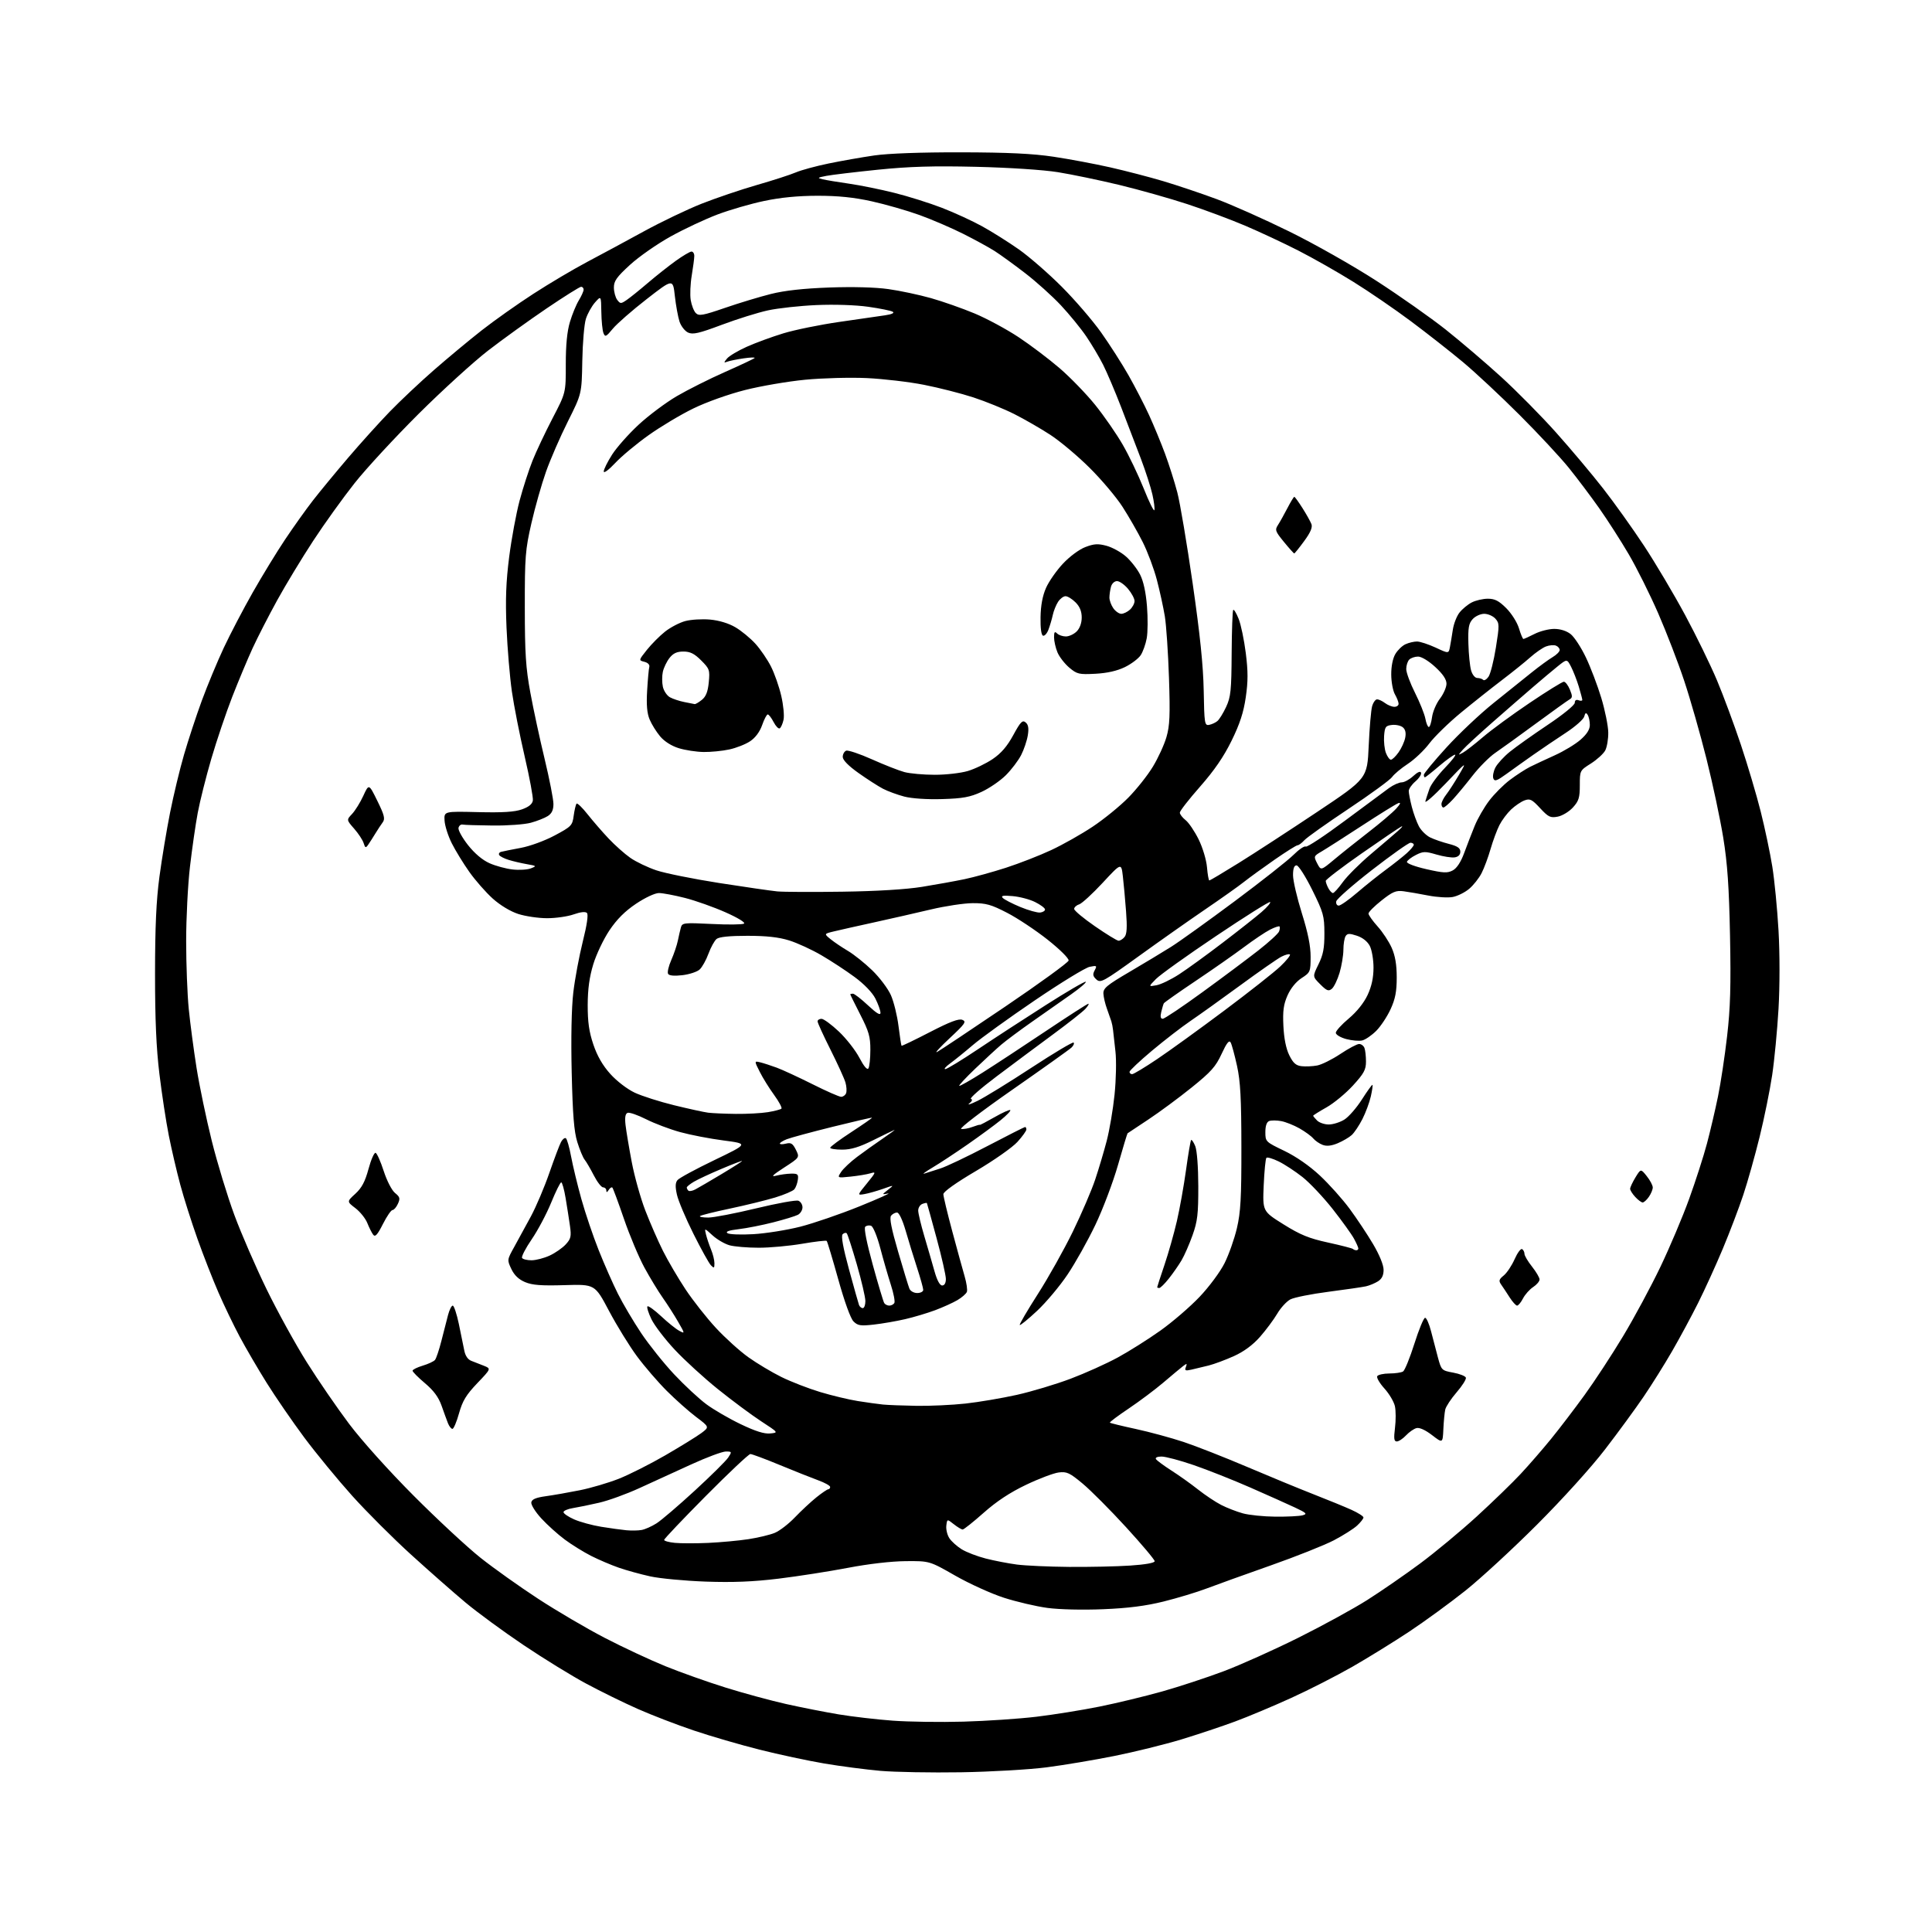 <?xml version="1.0" encoding="UTF-8" standalone="no"?>
<svg 
  version="1.1" 
  xmlns="http://www.w3.org/2000/svg" 
  xmlns:xlink="http://www.w3.org/1999/xlink" 
  xmlns:svg="http://www.w3.org/2000/svg"
  xmlns:rdf="http://www.w3.org/1999/02/22-rdf-syntax-ns#"
  xmlns:cc="http://creativecommons.org/ns#"
  xmlns:dc="http://purl.org/dc/elements/1.1/"
  viewBox="0 0 768 768"
  width="768"
  height="768"
>
<style>svg {background-color: white; }</style>"
<path stroke="none" fill="black" fill-rule="evenodd" d="M382.00,704.51C370.18,704.70 355.77,704.44 350.00,703.94C344.23,703.43 334.17,702.12 327.66,701.02C321.15,699.91 309.56,697.44 301.91,695.51C294.25,693.58 282.47,690.15 275.74,687.88C269.01,685.61 259.01,681.76 253.53,679.33C248.05,676.91 238.82,672.38 233.04,669.28C227.25,666.17 215.99,659.24 208.01,653.87C200.03,648.50 189.68,640.91 185.00,636.99C180.32,633.08 170.63,624.55 163.46,618.04C156.29,611.53 145.71,600.96 139.96,594.56C134.21,588.15 125.66,577.75 120.96,571.45C116.27,565.14 109.55,555.37 106.03,549.74C102.51,544.11 97.67,535.82 95.27,531.32C92.87,526.82 89.08,518.95 86.85,513.82C84.61,508.69 80.86,499.10 78.51,492.50C76.16,485.90 73.08,476.23 71.68,471.00C70.27,465.77 68.21,456.97 67.11,451.42C66.01,445.88 64.33,434.86 63.37,426.92C62.12,416.65 61.62,405.17 61.63,387.00C61.64,368.45 62.11,357.96 63.38,348.50C64.34,341.35 66.24,329.88 67.61,323.00C68.98,316.12 71.47,305.77 73.15,300.00C74.82,294.23 78.01,284.55 80.23,278.50C82.46,272.45 86.38,263.00 88.96,257.50C91.54,252.00 96.72,242.10 100.47,235.50C104.22,228.90 109.99,219.45 113.30,214.50C116.61,209.55 121.58,202.57 124.35,199.00C127.12,195.43 133.43,187.78 138.36,182.00C143.29,176.22 150.74,167.97 154.91,163.66C159.09,159.35 167.00,151.89 172.50,147.10C178.00,142.30 186.55,135.19 191.50,131.31C196.45,127.43 205.68,120.90 212.00,116.81C218.32,112.71 228.00,106.98 233.50,104.07C239.00,101.17 249.12,95.71 256.00,91.94C262.88,88.18 273.17,83.25 278.87,80.99C284.57,78.74 294.47,75.38 300.87,73.54C307.27,71.70 314.23,69.45 316.34,68.54C318.46,67.63 324.31,66.04 329.34,65.00C334.38,63.96 342.55,62.52 347.50,61.80C353.14,60.99 366.03,60.52 382.00,60.55C400.70,60.59 410.53,61.06 418.85,62.31C425.09,63.25 435.19,65.14 441.29,66.52C447.38,67.90 456.90,70.37 462.44,72.02C467.97,73.67 477.45,76.86 483.50,79.10C489.55,81.33 502.60,87.15 512.50,92.02C522.52,96.94 537.91,105.66 547.22,111.68C556.42,117.63 568.77,126.33 574.67,131.00C580.56,135.68 590.49,144.15 596.72,149.82C602.95,155.50 612.80,165.47 618.60,171.98C624.41,178.48 632.80,188.46 637.24,194.15C641.69,199.84 649.03,210.12 653.56,217.00C658.09,223.88 665.43,236.25 669.87,244.50C674.31,252.75 680.01,264.45 682.55,270.50C685.09,276.55 689.34,288.02 692.01,296.00C694.68,303.98 698.23,315.93 699.90,322.57C701.57,329.21 703.65,339.07 704.52,344.48C705.39,349.89 706.50,361.33 706.99,369.91C707.51,379.02 707.51,391.94 706.99,401.00C706.49,409.52 705.36,421.41 704.46,427.41C703.56,433.42 701.32,444.44 699.48,451.91C697.64,459.39 694.72,469.77 692.98,475.00C691.24,480.23 687.58,489.86 684.84,496.40C682.10,502.95 677.67,512.67 675.00,518.00C672.32,523.34 667.69,531.93 664.70,537.10C661.72,542.27 656.63,550.40 653.39,555.17C650.15,559.94 643.24,569.39 638.02,576.17C632.57,583.27 621.11,595.94 611.02,606.03C601.39,615.67 588.55,627.50 582.50,632.32C576.45,637.14 566.43,644.45 560.23,648.57C554.03,652.68 543.83,658.98 537.57,662.57C531.30,666.15 520.40,671.72 513.34,674.93C506.28,678.15 496.23,682.37 491.00,684.31C485.77,686.25 476.12,689.47 469.55,691.47C462.97,693.46 451.05,696.40 443.05,698.01C435.05,699.62 422.88,701.66 416.00,702.55C409.12,703.43 393.82,704.32 382.00,704.51zM383.00,684.38C392.07,684.13 405.12,683.25 412.00,682.43C418.88,681.60 430.12,679.80 437.00,678.41C443.88,677.03 455.08,674.32 461.89,672.41C468.71,670.49 479.73,666.86 486.39,664.36C493.05,661.85 506.38,655.87 516.00,651.08C525.62,646.29 538.00,639.52 543.50,636.03C549.00,632.54 558.45,626.02 564.50,621.53C570.55,617.04 580.67,608.63 587.00,602.85C593.33,597.06 601.20,589.43 604.50,585.89C607.80,582.35 613.24,576.09 616.58,571.98C619.93,567.87 625.93,560.00 629.92,554.50C633.91,549.00 640.79,538.50 645.20,531.16C649.62,523.83 656.28,511.45 660.01,503.66C663.74,495.87 668.90,483.68 671.47,476.56C674.04,469.45 677.23,459.55 678.55,454.56C679.87,449.58 681.84,441.18 682.92,435.90C684.01,430.63 685.64,419.83 686.55,411.90C687.85,400.64 688.10,391.95 687.71,372.00C687.32,352.50 686.69,343.32 685.02,333.00C683.81,325.57 680.82,311.46 678.35,301.64C675.89,291.82 671.91,277.87 669.50,270.64C667.10,263.41 662.45,251.36 659.18,243.85C655.91,236.34 650.64,225.77 647.46,220.35C644.29,214.93 638.99,206.68 635.69,202.00C632.39,197.32 626.97,190.12 623.65,186.00C620.33,181.88 611.51,172.40 604.05,164.95C596.60,157.50 586.45,148.03 581.50,143.90C576.55,139.77 567.27,132.49 560.87,127.71C554.48,122.93 544.15,115.86 537.92,112.00C531.70,108.13 521.85,102.54 516.05,99.58C510.25,96.62 500.77,92.19 495.00,89.73C489.23,87.27 478.88,83.41 472.00,81.15C465.12,78.89 452.98,75.46 445.00,73.53C437.02,71.61 426.00,69.32 420.50,68.44C414.69,67.51 401.07,66.62 388.00,66.31C370.94,65.91 361.51,66.19 349.00,67.46C339.93,68.39 330.70,69.49 328.50,69.91C324.95,70.60 324.78,70.75 327.00,71.27C328.38,71.60 333.10,72.38 337.50,73.01C341.90,73.64 350.00,75.28 355.49,76.66C360.99,78.03 369.51,80.71 374.43,82.61C379.35,84.51 386.55,87.82 390.44,89.97C394.32,92.11 400.88,96.24 405.00,99.13C409.12,102.03 416.79,108.70 422.03,113.95C427.28,119.20 434.34,127.40 437.72,132.17C441.10,136.94 446.00,144.59 448.60,149.17C451.20,153.75 454.88,160.88 456.77,165.00C458.66,169.12 461.52,176.04 463.12,180.36C464.72,184.68 466.92,191.60 468.00,195.75C469.09,199.89 471.83,216.16 474.10,231.89C477.04,252.28 478.30,264.52 478.49,274.50C478.72,287.59 478.86,288.48 480.62,288.15C481.65,287.97 483.14,287.29 483.91,286.65C484.69,286.02 486.26,283.48 487.41,281.00C489.25,277.04 489.51,274.50 489.60,259.73C489.66,250.51 489.94,242.73 490.23,242.44C490.51,242.15 491.48,243.75 492.38,246.00C493.28,248.24 494.55,254.34 495.21,259.54C496.14,266.88 496.14,270.85 495.21,277.19C494.34,283.20 492.85,287.76 489.58,294.43C486.46,300.79 482.72,306.24 477.07,312.67C472.63,317.71 469.00,322.37 469.00,323.03C469.00,323.68 470.03,325.02 471.29,326.02C472.56,327.01 474.88,330.45 476.47,333.66C478.09,336.95 479.54,341.79 479.80,344.75C480.04,347.64 480.47,350.00 480.73,350.00C481.00,350.00 486.23,346.89 492.36,343.08C498.49,339.28 512.50,330.16 523.50,322.82C543.50,309.48 543.50,309.48 544.08,296.49C544.40,289.35 545.01,282.26 545.44,280.75C545.87,279.24 546.76,278.00 547.42,278.00C548.08,278.00 549.49,278.66 550.56,279.47C551.63,280.28 553.29,280.95 554.25,280.97C555.21,280.99 555.98,280.44 555.96,279.75C555.95,279.06 555.29,277.38 554.50,276.00C553.71,274.62 553.05,271.09 553.04,268.15C553.01,264.90 553.65,261.70 554.67,259.99C555.58,258.44 557.40,256.68 558.71,256.09C560.02,255.49 562.09,255.00 563.30,255.01C564.51,255.02 567.83,256.11 570.69,257.43C575.87,259.85 575.87,259.85 576.38,257.17C576.66,255.70 577.18,252.60 577.53,250.28C577.88,247.96 579.07,244.91 580.17,243.51C581.27,242.11 583.46,240.29 585.04,239.48C586.61,238.67 589.50,238.00 591.45,238.00C594.22,238.00 595.83,238.83 598.77,241.77C600.87,243.87 603.11,247.43 603.81,249.77C604.51,252.10 605.31,254.00 605.58,254.00C605.85,254.00 607.84,253.10 610.00,252.00C612.16,250.90 615.68,250.00 617.83,250.00C620.26,250.00 622.72,250.78 624.36,252.07C625.81,253.21 628.53,257.37 630.41,261.32C632.30,265.27 635.05,272.52 636.54,277.44C638.02,282.36 639.27,288.53 639.31,291.15C639.35,293.77 638.80,297.00 638.10,298.32C637.39,299.64 634.83,301.97 632.41,303.51C628.02,306.28 628.00,306.32 628.00,312.13C628.00,317.10 627.59,318.42 625.25,320.99C623.74,322.65 621.02,324.29 619.22,324.63C616.31,325.19 615.51,324.81 612.22,321.26C608.97,317.75 608.18,317.37 606.00,318.18C604.62,318.70 602.22,320.33 600.66,321.81C599.10,323.29 597.02,326.07 596.04,328.00C595.06,329.93 593.48,334.19 592.53,337.47C591.59,340.75 589.98,345.08 588.95,347.09C587.93,349.10 585.70,351.91 584.01,353.33C582.32,354.76 579.38,356.21 577.48,356.57C575.58,356.93 571.21,356.66 567.76,355.99C564.32,355.31 559.90,354.55 557.95,354.29C554.94,353.90 553.60,354.45 549.20,357.94C546.34,360.20 544.00,362.54 544.00,363.15C544.00,363.76 545.63,366.06 547.61,368.26C549.60,370.46 552.12,374.29 553.22,376.77C554.62,379.94 555.22,383.47 555.22,388.56C555.22,394.15 554.66,397.07 552.78,401.17C551.43,404.11 548.87,407.97 547.09,409.76C545.31,411.54 542.82,413.26 541.56,413.58C540.30,413.89 537.41,413.65 535.13,413.04C532.85,412.42 531.00,411.31 531.00,410.55C531.00,409.80 533.32,407.25 536.15,404.88C539.35,402.19 542.17,398.67 543.64,395.53C545.24,392.09 545.98,388.67 545.99,384.70C546.00,381.51 545.33,377.61 544.52,376.03C543.59,374.24 541.67,372.72 539.40,371.97C536.43,370.99 535.60,371.02 534.90,372.13C534.42,372.88 534.02,375.33 534.02,377.57C534.01,379.81 533.32,383.91 532.50,386.70C531.67,389.48 530.29,392.34 529.44,393.05C528.12,394.14 527.40,393.87 524.81,391.27C521.73,388.19 521.73,388.19 524.11,383.35C526.00,379.52 526.49,376.92 526.47,371.00C526.45,364.08 526.08,362.75 521.63,353.75C518.95,348.35 516.18,344.00 515.40,344.00C514.44,344.00 514.00,345.23 514.00,347.92C514.00,350.07 515.58,356.86 517.50,363.00C519.93,370.75 521.00,376.05 520.99,380.33C520.98,386.30 520.86,386.57 517.40,388.81C515.19,390.25 513.06,392.87 511.81,395.69C510.22,399.30 509.88,401.82 510.17,407.87C510.41,412.83 511.23,416.90 512.52,419.50C514.05,422.59 515.16,423.58 517.41,423.83C519.01,424.01 521.79,423.89 523.59,423.55C525.40,423.21 529.54,421.15 532.81,418.97C536.08,416.79 539.43,415.00 540.27,415.00C541.10,415.00 542.06,415.71 542.39,416.58C542.73,417.45 543.00,419.89 543.00,422.00C543.00,425.23 542.18,426.74 537.81,431.52C534.95,434.64 530.23,438.55 527.31,440.19C524.39,441.84 522.00,443.34 522.00,443.52C522.00,443.71 522.71,444.56 523.57,445.43C524.44,446.29 526.52,447.00 528.20,447.00C529.89,447.00 532.67,446.13 534.38,445.07C536.10,444.01 539.25,440.40 541.39,437.04C543.53,433.69 545.41,431.08 545.58,431.25C545.75,431.42 545.45,433.49 544.92,435.85C544.39,438.22 542.89,442.26 541.59,444.83C540.28,447.40 538.36,450.27 537.32,451.21C536.28,452.15 533.78,453.61 531.76,454.46C529.25,455.51 527.36,455.71 525.76,455.10C524.47,454.61 522.80,453.46 522.04,452.55C521.28,451.63 518.82,449.84 516.58,448.56C514.34,447.29 511.04,445.97 509.26,445.65C507.48,445.32 505.34,445.32 504.51,445.63C503.53,446.01 503.00,447.55 503.00,450.04C503.00,453.81 503.10,453.91 510.51,457.47C515.20,459.73 520.51,463.41 524.67,467.29C528.33,470.71 533.65,476.65 536.49,480.50C539.33,484.35 543.54,490.68 545.83,494.56C548.36,498.84 550.00,502.86 550.00,504.79C550.00,506.99 549.31,508.38 547.75,509.36C546.51,510.13 544.38,511.02 543.00,511.33C541.62,511.64 534.92,512.61 528.10,513.50C521.28,514.38 514.47,515.74 512.96,516.52C511.46,517.30 509.10,519.86 507.72,522.22C506.33,524.57 503.25,528.71 500.87,531.42C498.01,534.66 494.48,537.27 490.52,539.06C487.21,540.56 482.70,542.24 480.50,542.80C478.30,543.35 475.21,544.09 473.62,544.45C471.20,545.00 470.85,544.84 471.40,543.41C471.96,541.93 471.82,541.89 470.27,543.07C469.30,543.82 465.80,546.73 462.50,549.55C459.20,552.36 452.98,557.02 448.67,559.92C444.36,562.81 441.00,565.33 441.20,565.53C441.40,565.73 446.05,566.87 451.53,568.05C457.01,569.24 465.55,571.56 470.50,573.20C475.45,574.85 486.70,579.27 495.50,583.01C504.30,586.76 516.23,591.68 522.00,593.94C527.77,596.19 534.64,599.01 537.25,600.19C539.86,601.37 542.00,602.74 542.00,603.22C542.00,603.70 540.86,605.15 539.47,606.44C538.08,607.73 533.92,610.36 530.22,612.30C526.52,614.23 515.17,618.75 505.00,622.33C494.82,625.91 483.38,630.03 479.57,631.48C475.76,632.93 468.11,635.24 462.57,636.62C455.39,638.40 448.48,639.28 438.50,639.69C430.37,640.03 421.09,639.81 416.36,639.17C411.89,638.57 404.13,636.75 399.11,635.14C394.10,633.53 385.39,629.58 379.75,626.36C369.50,620.50 369.50,620.50 360.00,620.58C354.24,620.63 345.18,621.68 337.00,623.25C329.57,624.67 317.20,626.60 309.50,627.54C299.36,628.77 291.37,629.09 280.50,628.71C272.25,628.41 262.35,627.48 258.50,626.64C254.65,625.79 249.01,624.24 245.98,623.18C242.94,622.13 238.01,620.02 235.02,618.51C232.03,616.99 227.31,614.08 224.54,612.02C221.77,609.97 217.56,606.18 215.19,603.60C212.81,601.01 211.02,598.14 211.20,597.21C211.43,595.98 213.04,595.31 217.01,594.76C220.03,594.34 226.08,593.28 230.46,592.40C234.84,591.53 241.81,589.47 245.96,587.84C250.11,586.20 258.45,581.99 264.50,578.49C270.55,574.98 276.97,571.02 278.77,569.69C282.03,567.26 282.03,567.26 276.71,563.25C273.78,561.04 268.52,556.36 265.02,552.86C261.52,549.36 256.19,543.18 253.19,539.12C250.19,535.06 245.20,526.96 242.10,521.12C236.48,510.50 236.48,510.50 224.48,510.86C215.23,511.14 211.62,510.87 208.75,509.67C206.21,508.61 204.46,506.94 203.28,504.47C201.56,500.85 201.57,500.78 204.42,495.66C205.99,492.82 208.98,487.35 211.06,483.50C213.13,479.65 216.43,471.88 218.38,466.24C220.34,460.60 222.42,455.07 223.02,453.96C223.61,452.85 224.48,452.18 224.93,452.46C225.39,452.74 226.33,456.02 227.02,459.74C227.72,463.46 229.55,471.07 231.11,476.66C232.67,482.24 235.76,491.38 237.98,496.95C240.20,502.53 243.64,510.33 245.63,514.29C247.62,518.26 251.78,525.29 254.87,529.92C257.97,534.55 263.87,541.93 267.99,546.32C272.11,550.71 277.88,556.06 280.80,558.22C283.72,560.38 289.86,563.95 294.45,566.14C300.26,568.93 303.80,570.05 306.14,569.82C309.50,569.50 309.50,569.50 302.50,564.93C298.65,562.41 290.95,556.69 285.38,552.21C279.82,547.74 272.09,540.67 268.22,536.52C264.34,532.37 260.18,526.93 258.97,524.44C257.76,521.94 257.04,519.63 257.37,519.30C257.70,518.97 260.14,520.73 262.80,523.21C265.45,525.70 268.68,528.30 269.98,528.99C272.32,530.24 272.32,530.21 269.53,525.38C267.98,522.69 265.25,518.43 263.46,515.89C261.67,513.36 258.39,507.96 256.17,503.89C253.96,499.83 250.30,491.12 248.04,484.55C245.79,477.98 243.71,472.37 243.42,472.08C243.13,471.79 242.47,472.22 241.96,473.03C241.33,474.03 241.03,474.10 241.02,473.25C241.01,472.56 240.44,472.00 239.75,472.00C239.06,472.00 237.40,469.86 236.06,467.25C234.72,464.64 233.08,461.82 232.41,461.00C231.74,460.18 230.43,457.02 229.49,454.00C228.19,449.80 227.66,443.26 227.26,426.38C226.94,412.60 227.18,400.58 227.90,394.50C228.53,389.13 230.23,380.05 231.66,374.31C233.33,367.66 233.93,363.53 233.32,362.92C232.71,362.31 230.80,362.51 228.05,363.48C225.69,364.32 220.93,365.00 217.49,365.00C214.05,365.00 208.89,364.24 206.02,363.32C202.88,362.30 198.84,359.86 195.86,357.19C193.14,354.74 188.96,349.98 186.58,346.62C184.19,343.25 181.05,338.12 179.59,335.22C178.13,332.31 176.84,328.26 176.72,326.22C176.50,322.50 176.50,322.50 190.00,322.83C199.84,323.07 204.58,322.77 207.50,321.73C210.23,320.76 211.60,319.63 211.82,318.19C211.99,317.02 210.53,309.16 208.57,300.72C206.61,292.29 204.32,280.69 203.49,274.94C202.66,269.20 201.70,257.75 201.35,249.50C200.88,238.23 201.15,231.23 202.41,221.35C203.34,214.11 205.20,204.06 206.55,199.00C207.90,193.95 210.21,186.82 211.67,183.16C213.13,179.50 216.71,171.92 219.62,166.32C224.93,156.15 224.93,156.15 224.91,144.82C224.90,137.17 225.43,131.72 226.55,128.00C227.45,124.97 229.05,121.10 230.10,119.38C231.14,117.67 232.00,115.75 232.00,115.13C232.00,114.51 231.55,114.00 231.00,114.00C230.45,114.00 224.26,117.88 217.25,122.63C210.24,127.38 199.78,134.91 194.00,139.38C188.23,143.85 175.82,155.15 166.42,164.50C157.03,173.85 145.59,186.22 141.01,192.00C136.43,197.78 128.99,208.12 124.49,215.00C119.99,221.88 113.55,232.50 110.19,238.61C106.83,244.72 102.44,253.27 100.44,257.61C98.44,261.95 94.79,270.68 92.32,277.00C89.86,283.32 86.12,294.39 84.01,301.59C81.90,308.80 79.47,318.47 78.61,323.09C77.74,327.72 76.35,337.35 75.52,344.49C74.68,351.64 74.00,364.98 74.00,374.14C74.00,383.30 74.47,395.45 75.04,401.14C75.61,406.84 77.00,417.35 78.13,424.50C79.27,431.65 81.99,444.70 84.18,453.50C86.37,462.30 90.42,475.57 93.17,483.00C95.92,490.43 101.69,503.70 105.98,512.50C110.27,521.30 117.46,534.35 121.95,541.50C126.44,548.65 134.01,559.67 138.77,566.00C143.80,572.68 154.56,584.66 164.46,594.59C173.83,603.99 185.78,615.08 191.00,619.23C196.22,623.38 206.55,630.73 213.94,635.55C221.33,640.38 233.26,647.38 240.44,651.10C247.62,654.82 258.45,659.88 264.50,662.34C270.55,664.80 281.35,668.63 288.50,670.86C295.65,673.09 306.45,676.02 312.50,677.38C318.55,678.73 327.94,680.58 333.37,681.49C338.80,682.39 348.47,683.52 354.87,683.99C361.27,684.46 373.93,684.64 383.00,684.38zM425.00,622.87C432.98,622.93 443.89,622.70 449.25,622.34C455.28,621.94 459.00,621.28 459.00,620.60C458.99,619.99 453.87,613.91 447.61,607.07C441.35,600.23 433.59,592.44 430.36,589.75C425.20,585.45 424.07,584.92 420.84,585.33C418.83,585.58 412.98,587.79 407.84,590.25C401.46,593.30 396.13,596.82 391.02,601.36C386.90,605.01 383.15,608.00 382.68,608.00C382.20,608.00 380.62,607.05 379.16,605.90C376.50,603.80 376.50,603.80 376.18,606.46C376.00,607.93 376.54,610.17 377.38,611.45C378.21,612.73 380.42,614.71 382.28,615.86C384.14,617.01 388.45,618.67 391.85,619.54C395.25,620.41 400.84,621.49 404.27,621.94C407.70,622.38 417.02,622.80 425.00,622.87zM281.50,613.33C286.45,613.10 293.65,612.44 297.50,611.85C301.35,611.26 306.07,610.13 307.98,609.34C309.90,608.55 313.50,605.78 315.98,603.18C318.47,600.59 322.30,597.01 324.50,595.24C326.70,593.47 328.84,592.02 329.25,592.01C329.66,592.01 330.00,591.59 330.00,591.08C330.00,590.58 327.86,589.39 325.25,588.44C322.64,587.49 315.76,584.75 309.97,582.36C304.18,579.96 298.92,578.00 298.28,578.00C297.64,578.00 289.67,585.51 280.56,594.69C271.45,603.88 264.00,611.72 264.00,612.14C264.00,612.55 265.91,613.08 268.25,613.31C270.59,613.54 276.55,613.55 281.50,613.33zM255.00,608.20C256.38,607.97 259.07,606.77 261.00,605.54C262.93,604.31 269.77,598.45 276.21,592.53C282.65,586.61 288.62,580.70 289.48,579.39C290.99,577.09 290.95,577.00 288.52,577.00C287.12,577.00 280.93,579.31 274.74,582.14C268.56,584.97 259.30,589.20 254.17,591.55C249.05,593.90 241.85,596.51 238.17,597.35C234.50,598.20 229.81,599.16 227.75,599.49C225.69,599.82 224.00,600.55 224.00,601.10C224.00,601.66 225.91,602.96 228.25,603.99C230.59,605.02 235.43,606.34 239.00,606.92C242.57,607.50 247.07,608.12 249.00,608.30C250.93,608.48 253.62,608.44 255.00,608.20zM507.00,602.90C511.68,602.94 516.53,602.70 517.78,602.36C519.77,601.83 519.40,601.44 514.78,599.27C511.88,597.91 503.88,594.33 497.00,591.31C490.12,588.29 480.02,584.29 474.55,582.41C469.08,580.53 463.32,579.00 461.74,579.00C460.07,579.00 459.14,579.42 459.51,580.01C459.85,580.57 462.61,582.61 465.64,584.55C468.67,586.48 473.44,589.88 476.25,592.11C479.06,594.33 483.19,597.08 485.43,598.23C487.67,599.38 491.52,600.88 494.00,601.57C496.48,602.26 502.32,602.86 507.00,602.90zM573.76,568.12C573.50,573.75 573.50,573.75 569.24,570.47C566.60,568.44 564.26,567.38 563.08,567.69C562.03,567.96 560.15,569.27 558.91,570.59C557.67,571.92 556.02,573.00 555.25,573.00C554.15,573.00 554.00,571.88 554.53,567.60C554.90,564.64 554.89,560.76 554.50,558.99C554.11,557.22 552.23,554.04 550.31,551.93C548.40,549.81 547.12,547.61 547.48,547.04C547.83,546.47 550.00,545.99 552.31,545.98C554.61,545.98 557.06,545.61 557.75,545.18C558.43,544.74 560.46,539.76 562.25,534.11C564.04,528.46 565.95,523.84 566.50,523.84C567.05,523.84 568.11,526.24 568.86,529.17C569.60,532.10 570.84,536.81 571.60,539.64C572.97,544.68 573.08,544.80 577.66,545.64C580.23,546.11 582.51,547.01 582.71,547.64C582.92,548.26 581.27,550.87 579.05,553.44C576.83,556.01 574.79,559.10 574.51,560.30C574.24,561.51 573.90,565.03 573.76,568.12zM179.85,568.00C179.36,568.00 178.56,566.99 178.07,565.75C177.59,564.51 176.43,561.36 175.51,558.73C174.32,555.38 172.37,552.74 168.91,549.83C166.21,547.55 164.00,545.33 164.00,544.88C164.00,544.44 165.81,543.54 168.01,542.88C170.22,542.22 172.43,541.19 172.92,540.59C173.42,539.99 174.56,536.58 175.47,533.00C176.38,529.42 177.56,524.81 178.10,522.75C178.64,520.69 179.48,519.00 179.97,519.00C180.46,519.00 181.55,522.26 182.39,526.25C183.22,530.24 184.20,534.99 184.55,536.81C184.95,538.92 185.97,540.43 187.34,540.95C188.53,541.40 190.79,542.29 192.37,542.92C195.24,544.07 195.24,544.07 189.72,549.85C185.30,554.49 183.86,556.87 182.47,561.82C181.52,565.22 180.34,568.00 179.85,568.00zM364.29,558.84C369.67,558.93 378.45,558.52 383.79,557.94C389.13,557.35 398.32,555.79 404.21,554.48C410.10,553.16 419.70,550.28 425.54,548.08C431.38,545.88 439.84,542.07 444.35,539.61C448.85,537.16 456.47,532.35 461.28,528.93C466.09,525.51 473.09,519.48 476.85,515.52C480.67,511.50 485.04,505.60 486.78,502.13C488.49,498.71 490.70,492.45 491.69,488.21C493.18,481.85 493.50,476.20 493.47,456.00C493.45,436.63 493.09,429.86 491.73,423.67C490.78,419.37 489.65,415.19 489.20,414.39C488.61,413.33 487.62,414.58 485.61,418.93C483.27,424.00 481.42,426.08 473.67,432.32C468.63,436.39 460.90,442.09 456.50,445.01C452.10,447.92 448.38,450.39 448.23,450.50C448.08,450.62 446.36,456.29 444.42,463.10C442.47,469.92 438.42,480.64 435.41,486.93C432.41,493.21 427.43,502.10 424.35,506.67C421.28,511.25 415.84,517.72 412.28,521.06C408.71,524.40 405.60,526.94 405.37,526.70C405.14,526.47 408.38,520.93 412.57,514.39C416.76,507.85 423.03,496.65 426.51,489.50C429.98,482.35 433.97,473.07 435.36,468.88C436.76,464.69 438.82,457.78 439.93,453.53C441.04,449.28 442.45,441.01 443.05,435.15C443.66,429.21 443.82,421.62 443.41,418.00C443.00,414.43 442.57,410.60 442.46,409.50C442.35,408.40 442.04,406.82 441.78,406.00C441.52,405.18 440.73,402.93 440.03,401.00C439.32,399.07 438.69,396.38 438.62,395.00C438.52,392.84 439.93,391.66 449.00,386.34C454.77,382.95 462.20,378.48 465.50,376.40C468.80,374.33 480.21,366.14 490.85,358.22C501.49,350.29 511.97,342.03 514.13,339.87C516.30,337.70 518.51,336.20 519.05,336.53C519.58,336.86 526.55,332.26 534.54,326.31C542.52,320.37 550.46,314.49 552.17,313.25C553.89,312.01 556.15,311.00 557.19,311.00C558.23,311.00 560.30,309.87 561.79,308.49C563.50,306.91 564.64,306.42 564.89,307.17C565.11,307.82 564.10,309.38 562.64,310.63C561.19,311.88 560.00,313.59 560.00,314.44C560.00,315.28 560.55,318.12 561.22,320.74C561.90,323.36 563.17,326.85 564.05,328.50C564.93,330.15 566.95,332.13 568.54,332.91C570.14,333.68 573.48,334.84 575.97,335.47C579.38,336.35 580.50,337.11 580.50,338.57C580.50,339.81 579.70,340.61 578.24,340.82C576.99,341.00 573.74,340.49 571.01,339.69C566.55,338.38 565.71,338.40 562.83,339.87C561.06,340.76 559.47,341.99 559.28,342.58C559.09,343.20 562.38,344.45 566.98,345.50C573.81,347.06 575.38,347.13 577.50,346.00C579.10,345.14 580.70,342.71 582.03,339.09C583.16,336.01 585.04,331.16 586.21,328.30C587.37,325.44 589.95,320.95 591.94,318.33C593.92,315.70 597.65,311.96 600.22,310.02C602.79,308.09 606.38,305.76 608.19,304.85C610.01,303.94 614.45,301.87 618.05,300.24C621.65,298.62 626.26,295.83 628.30,294.04C630.83,291.82 632.00,289.96 631.98,288.15C631.98,286.69 631.59,284.90 631.12,284.17C630.48,283.15 630.15,283.31 629.75,284.85C629.46,285.96 626.13,288.89 622.36,291.35C618.59,293.82 612.80,297.73 609.50,300.05C606.20,302.37 601.41,305.78 598.86,307.64C595.01,310.43 594.11,310.74 593.62,309.44C593.29,308.58 593.66,306.63 594.44,305.11C595.23,303.59 597.81,300.77 600.19,298.84C602.56,296.91 609.34,292.10 615.25,288.14C621.37,284.05 626.00,280.27 626.00,279.37C626.00,278.37 626.56,278.00 627.50,278.36C628.33,278.68 629.00,278.61 628.99,278.22C628.98,277.82 628.34,275.41 627.57,272.85C626.79,270.30 625.42,266.79 624.53,265.06C622.90,261.91 622.90,261.91 619.20,264.88C617.17,266.51 612.72,270.25 609.32,273.18C605.92,276.10 598.72,282.38 593.32,287.11C587.92,291.85 582.60,296.75 581.50,298.01C579.50,300.29 579.50,300.29 581.50,299.22C582.60,298.63 586.20,295.83 589.50,293.01C592.80,290.18 601.13,284.08 608.02,279.44C614.90,274.80 621.04,271.00 621.65,271.00C622.26,271.00 623.34,272.40 624.05,274.12C625.13,276.73 625.11,277.36 623.92,278.03C623.14,278.47 617.10,282.80 610.49,287.66C603.89,292.52 596.61,297.77 594.33,299.32C592.05,300.88 588.02,304.93 585.38,308.32C582.74,311.72 579.22,315.96 577.57,317.75C575.91,319.54 574.21,321.00 573.78,321.00C573.35,321.00 573.00,320.39 573.00,319.63C573.00,318.88 573.85,317.19 574.89,315.87C575.92,314.55 578.22,311.00 579.98,307.99C583.19,302.50 583.19,302.50 574.61,311.50C569.89,316.45 566.29,319.60 566.61,318.50C566.93,317.40 567.66,315.15 568.25,313.50C568.83,311.85 571.58,308.14 574.37,305.25C577.15,302.36 578.97,300.00 578.41,300.00C577.84,300.00 575.01,302.03 572.11,304.50C569.21,306.98 566.65,309.00 566.42,309.00C566.19,309.00 566.00,308.55 566.00,308.00C566.00,307.45 570.02,302.58 574.94,297.18C579.86,291.77 588.29,283.81 593.69,279.48C599.08,275.15 605.94,269.66 608.91,267.27C611.89,264.88 615.60,262.17 617.16,261.24C618.72,260.32 620.00,259.04 620.00,258.39C620.00,257.74 619.32,256.95 618.49,256.64C617.66,256.32 615.89,256.47 614.54,256.98C613.20,257.49 610.39,259.44 608.30,261.30C606.21,263.17 601.12,267.25 597.00,270.39C592.88,273.52 585.55,279.34 580.71,283.32C575.88,287.31 570.24,292.80 568.18,295.53C566.12,298.27 562.27,301.92 559.63,303.65C556.99,305.38 554.17,307.74 553.37,308.89C552.56,310.03 544.79,315.71 536.10,321.50C527.41,327.28 519.48,332.91 518.49,334.01C517.50,335.10 516.30,336.00 515.81,336.00C515.33,336.00 511.24,338.57 506.72,341.70C502.20,344.84 496.70,348.83 494.50,350.57C492.30,352.32 485.32,357.26 479.00,361.56C472.68,365.87 460.78,374.24 452.56,380.18C438.61,390.25 437.50,390.86 435.84,389.36C434.43,388.08 434.29,387.33 435.15,385.73C436.15,383.86 436.00,383.75 433.17,384.32C431.48,384.65 421.68,390.65 411.39,397.64C401.10,404.63 390.00,412.63 386.73,415.42C383.45,418.22 379.37,421.51 377.66,422.75C375.95,423.99 375.09,425.00 375.75,425.00C376.40,425.00 382.24,421.45 388.72,417.11C395.20,412.77 407.38,404.84 415.79,399.49C424.20,394.13 431.32,389.98 431.61,390.27C431.90,390.56 429.29,392.80 425.82,395.24C422.34,397.68 415.45,402.52 410.50,405.99C405.55,409.45 399.93,413.64 398.00,415.28C396.07,416.93 391.45,421.19 387.71,424.77C383.98,428.34 381.10,431.43 381.30,431.64C381.51,431.84 385.69,429.48 390.59,426.38C395.49,423.28 406.81,415.85 415.74,409.87C424.68,403.89 432.28,399.00 432.65,399.00C433.01,399.00 432.48,399.92 431.47,401.03C430.46,402.15 424.65,406.73 418.56,411.21C412.48,415.69 402.39,423.20 396.15,427.90C389.91,432.59 385.32,436.61 385.96,436.82C386.68,437.06 386.44,437.74 385.30,438.64C384.31,439.44 385.80,438.97 388.60,437.60C391.41,436.23 401.01,430.33 409.94,424.48C418.87,418.63 426.45,414.11 426.78,414.44C427.11,414.78 426.73,415.67 425.94,416.42C425.15,417.18 414.60,424.69 402.50,433.13C390.21,441.69 381.20,448.60 382.08,448.77C382.95,448.94 384.97,448.58 386.58,447.97C388.19,447.36 389.50,446.99 389.50,447.15C389.50,447.30 392.11,445.94 395.31,444.11C398.50,442.28 401.34,441.01 401.61,441.28C401.89,441.55 400.17,443.35 397.80,445.27C395.44,447.19 389.54,451.52 384.70,454.89C379.86,458.26 373.56,462.41 370.70,464.11C367.84,465.81 366.40,466.89 367.50,466.50C368.60,466.12 371.39,465.23 373.70,464.52C376.02,463.81 384.45,459.80 392.45,455.61C400.45,451.43 407.22,448.00 407.49,448.00C407.77,448.00 408.00,448.45 408.00,449.00C408.00,449.55 406.40,451.77 404.44,453.93C402.48,456.10 395.06,461.31 387.94,465.50C380.05,470.14 375.00,473.74 375.00,474.70C375.00,475.56 376.58,482.17 378.52,489.39C380.45,496.60 382.67,504.68 383.45,507.34C384.23,510.00 384.63,512.79 384.35,513.54C384.06,514.29 382.37,515.77 380.59,516.82C378.81,517.87 374.82,519.67 371.73,520.83C368.64,521.98 363.27,523.59 359.80,524.39C356.34,525.19 350.74,526.16 347.37,526.54C342.06,527.14 340.97,526.97 339.28,525.28C338.11,524.11 335.70,517.46 333.22,508.55C330.95,500.42 328.89,493.55 328.63,493.29C328.37,493.03 323.99,493.54 318.90,494.41C313.81,495.28 306.01,496.00 301.57,495.99C297.13,495.99 291.92,495.55 290.00,495.02C288.07,494.48 285.03,492.71 283.24,491.07C279.99,488.10 279.99,488.10 280.66,490.80C281.03,492.29 281.93,494.95 282.66,496.72C283.40,498.49 284.00,500.95 284.00,502.18C284.00,504.14 283.82,504.24 282.59,502.96C281.81,502.16 278.68,496.51 275.63,490.41C272.58,484.31 269.64,477.35 269.10,474.94C268.38,471.76 268.44,470.17 269.31,469.11C269.96,468.30 276.57,464.72 284.00,461.15C297.50,454.65 297.50,454.65 287.67,453.36C282.26,452.66 274.48,451.16 270.37,450.03C266.26,448.90 260.18,446.60 256.85,444.92C253.52,443.24 250.20,442.09 249.48,442.37C248.57,442.72 248.32,444.18 248.66,447.19C248.93,449.56 250.04,456.20 251.13,461.94C252.22,467.68 254.65,476.35 256.53,481.21C258.40,486.06 261.56,493.29 263.55,497.27C265.55,501.24 269.58,508.13 272.52,512.56C275.47,516.99 280.89,523.88 284.58,527.86C288.26,531.84 294.07,537.09 297.49,539.53C300.90,541.96 306.80,545.49 310.60,547.37C314.41,549.25 321.34,551.94 326.01,553.35C330.68,554.76 337.43,556.37 341.00,556.94C344.57,557.51 349.07,558.13 351.00,558.33C352.93,558.52 358.91,558.75 364.29,558.84zM342.97,520.00C343.54,520.00 344.00,518.75 344.00,517.21C344.00,515.68 342.47,509.13 340.61,502.65C338.74,496.18 336.93,490.60 336.59,490.26C336.25,489.91 335.51,490.09 334.96,490.64C334.29,491.31 335.12,495.91 337.48,504.57C339.42,511.68 341.22,518.06 341.47,518.75C341.73,519.44 342.40,520.00 342.97,520.00zM353.50,519.00C354.26,519.00 355.17,518.54 355.51,517.98C355.86,517.41 355.24,514.15 354.13,510.73C353.03,507.30 351.13,500.75 349.93,496.17C348.71,491.52 347.10,487.59 346.30,487.29C345.51,486.98 344.45,487.15 343.94,487.66C343.37,488.23 344.54,494.08 346.94,502.77C349.09,510.58 351.14,517.42 351.49,517.98C351.83,518.54 352.74,519.00 353.50,519.00zM603.07,519.00C602.59,519.00 601.26,517.54 600.12,515.75C598.98,513.96 597.47,511.68 596.77,510.69C595.69,509.14 595.83,508.60 597.78,507.01C599.03,505.98 600.97,503.07 602.08,500.55C603.20,498.02 604.54,496.21 605.06,496.54C605.58,496.86 606.00,497.70 606.00,498.42C606.00,499.14 607.35,501.42 609.00,503.50C610.65,505.58 612.00,507.88 612.00,508.61C612.00,509.35 610.85,510.71 609.45,511.63C608.05,512.54 606.23,514.58 605.42,516.15C604.61,517.72 603.55,519.00 603.07,519.00zM364.61,514.00C365.92,514.00 367.00,513.44 367.00,512.75C367.00,512.07 365.90,508.13 364.56,504.00C363.22,499.88 361.17,493.24 360.02,489.25C358.76,484.92 357.38,482.00 356.58,482.00C355.85,482.00 354.79,482.56 354.22,483.25C353.50,484.13 354.33,488.35 357.00,497.50C359.08,504.65 361.11,511.29 361.50,512.25C361.90,513.23 363.27,514.00 364.61,514.00zM460.83,512.00C460.37,512.00 460.00,511.86 460.00,511.69C460.00,511.52 461.29,507.55 462.87,502.88C464.45,498.21 466.68,490.36 467.82,485.44C468.96,480.52 470.60,471.35 471.47,465.06C472.33,458.77 473.25,453.42 473.49,453.17C473.74,452.93 474.48,454.02 475.13,455.61C475.82,457.31 476.32,463.87 476.34,471.50C476.36,482.59 476.03,485.46 474.06,491.00C472.79,494.57 470.82,499.07 469.68,501.00C468.54,502.93 466.27,506.19 464.63,508.25C463.00,510.31 461.29,512.00 460.83,512.00zM374.53,511.00C375.45,511.00 376.00,510.02 376.00,508.41C376.00,506.98 374.34,499.67 372.30,492.16C370.27,484.64 368.53,478.38 368.45,478.23C368.36,478.08 367.55,478.24 366.64,478.58C365.74,478.93 365.00,480.11 365.00,481.21C365.00,482.31 366.09,486.88 367.42,491.36C368.75,495.83 370.56,502.09 371.45,505.25C372.47,508.92 373.59,511.00 374.53,511.00zM211.31,500.98C213.06,500.97 216.30,500.13 218.50,499.11C220.70,498.09 223.57,496.10 224.87,494.69C226.94,492.44 227.16,491.50 226.57,487.31C226.19,484.66 225.42,479.69 224.84,476.25C224.27,472.81 223.48,470.00 223.09,470.00C222.71,470.00 220.90,473.65 219.08,478.11C217.25,482.57 213.78,489.12 211.35,492.66C208.93,496.20 207.21,499.53 207.53,500.05C207.85,500.57 209.55,500.99 211.31,500.98zM539.17,497.00C539.62,497.00 539.98,496.66 539.96,496.25C539.94,495.84 539.15,494.08 538.21,492.35C537.27,490.62 533.48,485.35 529.78,480.64C526.08,475.94 520.68,470.21 517.78,467.91C514.88,465.62 510.60,462.81 508.27,461.68C505.95,460.55 503.76,459.90 503.42,460.25C503.07,460.59 502.59,465.52 502.34,471.19C501.90,481.50 501.90,481.50 510.20,486.69C516.93,490.89 520.31,492.27 527.91,493.93C533.08,495.06 537.54,496.21 537.82,496.49C538.10,496.77 538.71,497.00 539.17,497.00zM152.21,486.58C150.05,490.85 149.14,491.85 148.36,490.83C147.80,490.10 146.74,488.01 146.02,486.19C145.30,484.37 143.16,481.70 141.28,480.26C137.85,477.65 137.85,477.65 141.26,474.53C143.82,472.18 145.12,469.73 146.49,464.67C147.49,460.97 148.76,458.09 149.31,458.27C149.85,458.45 151.30,461.70 152.53,465.50C153.80,469.41 155.75,473.19 157.03,474.23C158.98,475.80 159.14,476.41 158.17,478.53C157.55,479.89 156.59,481.00 156.04,481.00C155.48,481.00 153.76,483.51 152.21,486.58zM299.50,490.60C304.45,490.31 312.83,488.97 318.12,487.63C323.41,486.28 333.98,482.65 341.62,479.56C349.25,476.47 354.38,474.16 353.00,474.43C350.50,474.92 350.50,474.92 353.00,472.96C355.50,471.00 355.50,471.00 351.00,472.59C348.52,473.46 345.20,474.40 343.62,474.67C340.73,475.16 340.73,475.16 344.62,470.41C348.24,465.97 348.33,465.70 346.00,466.41C344.62,466.83 341.09,467.41 338.14,467.72C332.78,468.27 332.78,468.27 334.35,465.87C335.21,464.55 338.08,461.85 340.71,459.88C343.34,457.90 347.98,454.60 351.00,452.54C354.02,450.49 356.05,448.98 355.50,449.19C354.95,449.40 351.14,451.24 347.03,453.29C341.55,456.01 338.28,457.00 334.78,457.00C332.15,457.00 330.01,456.66 330.01,456.25C330.02,455.84 333.81,453.03 338.44,450.01C343.07,446.99 346.75,444.42 346.64,444.30C346.52,444.19 339.47,445.82 330.96,447.93C322.46,450.04 314.26,452.26 312.75,452.86C311.24,453.46 310.00,454.24 310.00,454.58C310.00,454.93 311.09,454.94 312.43,454.61C314.42,454.11 315.12,454.54 316.38,457.05C317.90,460.11 317.90,460.11 311.70,464.13C307.14,467.08 306.29,467.94 308.50,467.36C310.15,466.93 312.85,466.56 314.50,466.54C317.13,466.50 317.46,466.81 317.15,469.00C316.96,470.38 316.34,472.07 315.77,472.76C315.20,473.45 311.76,474.92 308.12,476.03C304.48,477.13 296.40,479.11 290.17,480.43C283.94,481.74 278.58,483.08 278.26,483.41C277.93,483.73 279.41,484.00 281.54,484.00C283.68,484.00 292.24,482.35 300.57,480.34C308.90,478.33 316.46,476.96 317.36,477.31C318.26,477.65 319.00,478.84 319.00,479.93C319.00,481.03 318.19,482.36 317.20,482.89C316.21,483.42 311.81,484.77 307.42,485.89C303.03,487.01 296.83,488.24 293.65,488.61C289.70,489.08 288.28,489.58 289.18,490.21C289.90,490.71 294.55,490.89 299.50,490.60zM652.98,478.00C652.48,478.00 651.16,477.02 650.04,475.81C648.92,474.61 648.00,473.15 648.00,472.56C648.01,471.98 648.96,469.94 650.12,468.03C652.24,464.56 652.24,464.56 654.61,467.53C655.92,469.16 656.99,471.19 657.00,472.03C657.00,472.87 656.30,474.56 655.44,475.78C654.59,477.00 653.48,478.00 652.98,478.00zM276.38,472.82C277.55,472.21 282.21,469.49 286.75,466.77C291.29,464.05 295.00,461.68 295.00,461.51C295.00,461.33 291.34,462.73 286.86,464.62C282.39,466.50 277.44,468.81 275.86,469.74C274.29,470.67 273.00,471.71 273.00,472.05C273.00,472.39 273.28,472.95 273.63,473.30C273.98,473.65 275.22,473.43 276.38,472.82zM292.50,442.79C296.90,442.84 302.64,442.53 305.26,442.10C307.88,441.67 310.29,441.04 310.63,440.70C310.96,440.37 309.67,437.94 307.75,435.30C305.82,432.66 303.25,428.53 302.04,426.12C299.82,421.73 299.82,421.73 302.16,422.28C303.45,422.59 306.42,423.55 308.78,424.42C311.13,425.29 317.53,428.26 323.01,431.00C328.48,433.75 333.60,436.00 334.37,436.00C335.15,436.00 336.04,435.35 336.34,434.56C336.64,433.76 336.53,431.85 336.08,430.31C335.64,428.76 332.96,422.90 330.14,417.27C327.31,411.64 325.00,406.58 325.00,406.02C325.00,405.46 325.70,405.00 326.56,405.00C327.42,405.00 330.53,407.28 333.47,410.06C336.41,412.84 340.08,417.54 341.63,420.50C343.43,423.93 344.73,425.45 345.21,424.69C345.63,424.04 345.98,420.73 345.98,417.35C346.00,412.13 345.40,410.02 342.00,403.38C339.80,399.07 338.00,395.43 338.00,395.28C338.00,395.12 338.47,395.00 339.04,395.00C339.62,395.00 342.32,397.09 345.04,399.64C348.50,402.87 350.00,403.77 350.00,402.60C350.00,401.67 349.08,399.13 347.97,396.93C346.73,394.51 343.50,391.16 339.72,388.38C336.31,385.86 330.37,381.97 326.53,379.73C322.70,377.49 316.91,374.83 313.69,373.83C309.55,372.54 304.67,372.00 297.10,372.00C290.01,372.00 285.86,372.42 284.85,373.25C284.01,373.94 282.56,376.58 281.62,379.13C280.69,381.67 279.11,384.50 278.10,385.41C277.10,386.32 274.02,387.33 271.27,387.65C268.07,388.03 266.02,387.85 265.58,387.13C265.21,386.52 265.77,384.04 266.85,381.62C267.92,379.19 269.10,375.70 269.47,373.85C269.84,372.01 270.39,369.65 270.69,368.60C271.19,366.84 272.02,366.75 282.90,367.29C289.32,367.62 295.10,367.56 295.74,367.16C296.43,366.74 293.40,364.88 288.43,362.67C283.76,360.60 276.51,358.02 272.31,356.95C268.11,355.88 263.44,355.00 261.93,355.00C260.36,355.00 256.47,356.82 252.84,359.25C248.43,362.21 245.21,365.43 242.25,369.84C239.92,373.32 237.02,379.40 235.83,383.34C234.30,388.37 233.64,393.17 233.62,399.50C233.61,406.27 234.16,410.17 235.87,415.22C237.41,419.78 239.58,423.55 242.62,426.92C245.17,429.76 249.33,432.95 252.30,434.35C255.16,435.69 262.23,437.95 268.00,439.36C273.77,440.77 279.85,442.10 281.50,442.31C283.15,442.52 288.10,442.74 292.50,442.79zM450.04,427.00C450.61,427.00 455.08,424.31 459.97,421.02C464.85,417.74 476.89,409.04 486.71,401.69C496.53,394.34 506.54,386.46 508.95,384.16C511.36,381.87 513.07,379.74 512.76,379.42C512.44,379.11 510.91,379.51 509.34,380.32C507.78,381.13 500.43,386.25 493.00,391.70C485.57,397.14 476.66,403.52 473.20,405.87C469.73,408.23 462.87,413.53 457.95,417.65C453.03,421.78 449.00,425.57 449.00,426.08C449.00,426.59 449.47,427.00 450.04,427.00zM372.50,418.18C373.60,417.60 385.75,409.51 399.50,400.20C413.25,390.89 424.63,382.62 424.79,381.83C424.95,381.01 421.34,377.42 416.48,373.57C411.75,369.82 404.51,365.01 400.39,362.88C394.02,359.58 391.96,359.00 386.70,359.02C383.29,359.03 375.77,360.16 370.00,361.53C364.23,362.90 354.10,365.20 347.50,366.65C340.90,368.09 333.71,369.71 331.52,370.24C327.53,371.20 327.53,371.20 330.18,373.35C331.63,374.53 334.73,376.62 337.07,378.00C339.41,379.38 343.74,382.84 346.69,385.69C349.65,388.55 353.00,393.01 354.15,395.60C355.29,398.19 356.66,403.72 357.17,407.88C357.69,412.04 358.23,415.56 358.38,415.71C358.52,415.85 363.58,413.42 369.61,410.30C377.61,406.17 381.11,404.84 382.54,405.40C384.27,406.09 383.67,406.95 377.50,412.71C373.65,416.30 371.40,418.76 372.50,418.18zM462.23,404.97C462.93,404.96 470.02,400.20 478.00,394.39C485.98,388.59 495.95,381.14 500.18,377.83C504.40,374.53 508.12,371.13 508.45,370.27C508.78,369.41 508.85,368.52 508.62,368.28C508.38,368.05 506.68,368.62 504.84,369.56C503.00,370.49 498.35,373.62 494.50,376.50C490.65,379.38 481.99,385.43 475.26,389.95C468.52,394.47 462.85,398.47 462.64,398.83C462.44,399.20 461.98,400.74 461.62,402.25C461.16,404.16 461.35,404.99 462.23,404.97zM459.72,391.65C461.49,391.33 465.54,389.37 468.72,387.30C471.90,385.24 479.68,379.60 486.00,374.77C492.32,369.95 499.29,364.45 501.48,362.56C503.66,360.67 505.21,358.87 504.90,358.57C504.60,358.27 494.94,364.34 483.43,372.07C471.92,379.79 461.15,387.49 459.50,389.18C456.50,392.24 456.50,392.24 459.72,391.65zM444.63,373.95C445.25,373.98 446.33,373.31 447.02,372.47C447.95,371.35 448.11,368.63 447.62,362.22C447.26,357.43 446.68,351.13 446.34,348.23C445.72,342.97 445.72,342.97 438.33,350.93C434.26,355.31 430.05,359.17 428.97,359.51C427.88,359.85 427.00,360.67 427.00,361.32C427.00,361.97 430.71,365.07 435.25,368.20C439.79,371.34 444.01,373.93 444.63,373.95zM413.50,362.75C414.60,362.61 415.46,362.05 415.41,361.50C415.36,360.95 413.60,359.64 411.49,358.59C409.39,357.53 405.38,356.47 402.58,356.22C398.73,355.88 397.77,356.05 398.60,356.93C399.21,357.58 402.36,359.20 405.60,360.55C408.85,361.89 412.40,362.88 413.50,362.75zM532.18,359.99C532.90,359.99 536.20,357.67 539.50,354.84C542.80,352.01 547.98,347.88 551.00,345.66C554.02,343.43 557.74,340.49 559.25,339.12C560.76,337.75 562.00,336.26 562.00,335.81C562.00,335.37 561.41,335.00 560.68,335.00C559.95,335.00 553.09,339.86 545.43,345.80C537.77,351.74 531.36,357.37 531.18,358.30C531.00,359.24 531.45,360.00 532.18,359.99zM335.00,354.46C348.49,354.27 360.22,353.55 366.50,352.54C372.00,351.65 379.59,350.28 383.38,349.49C387.17,348.70 394.60,346.65 399.89,344.94C405.17,343.23 413.28,340.07 417.89,337.91C422.50,335.76 429.93,331.57 434.39,328.59C438.85,325.62 445.20,320.45 448.50,317.10C451.80,313.76 456.21,308.20 458.29,304.76C460.38,301.32 462.81,296.03 463.68,293.01C465.00,288.48 465.18,284.34 464.69,269.51C464.36,259.60 463.62,248.57 463.04,245.00C462.45,241.43 461.03,234.90 459.87,230.50C458.72,226.10 456.19,219.35 454.26,215.50C452.33,211.65 448.72,205.35 446.24,201.50C443.77,197.65 437.86,190.65 433.12,185.95C428.38,181.24 421.34,175.33 417.47,172.82C413.60,170.30 407.14,166.59 403.12,164.56C399.10,162.54 391.82,159.58 386.95,157.98C382.08,156.39 373.24,154.14 367.30,152.97C361.36,151.80 351.10,150.60 344.50,150.29C337.90,149.99 326.90,150.29 320.05,150.95C313.20,151.61 302.45,153.45 296.17,155.04C289.62,156.70 280.85,159.82 275.62,162.37C270.60,164.81 262.57,169.61 257.78,173.03C252.98,176.44 247.01,181.42 244.53,184.08C241.97,186.81 240.00,188.26 240.00,187.41C240.00,186.58 241.50,183.56 243.33,180.70C245.16,177.84 249.91,172.49 253.88,168.81C257.85,165.14 264.67,160.04 269.02,157.49C273.38,154.94 282.00,150.61 288.18,147.88C294.37,145.14 299.67,142.64 299.96,142.32C300.26,142.00 298.30,142.06 295.62,142.45C292.94,142.84 290.01,143.43 289.12,143.77C287.67,144.31 287.65,144.19 289.00,142.53C289.82,141.52 293.34,139.42 296.82,137.86C300.29,136.30 306.85,133.89 311.39,132.51C315.93,131.12 325.91,129.09 333.57,127.98C341.23,126.88 349.45,125.69 351.82,125.34C354.48,124.95 355.66,124.41 354.89,123.93C354.20,123.50 349.81,122.61 345.14,121.95C340.14,121.24 331.68,120.96 324.57,121.27C317.93,121.56 309.23,122.51 305.23,123.39C301.23,124.26 292.99,126.84 286.91,129.12C277.85,132.52 275.45,133.07 273.53,132.20C272.25,131.61 270.71,129.64 270.11,127.82C269.52,125.99 268.68,121.41 268.26,117.64C267.50,110.78 267.50,110.78 257.04,118.92C251.28,123.40 245.24,128.68 243.60,130.67C240.93,133.91 240.55,134.08 239.88,132.39C239.47,131.35 239.09,127.58 239.04,124.00C238.94,117.50 238.94,117.50 236.51,120.25C235.18,121.77 233.56,124.69 232.90,126.75C232.24,128.81 231.60,136.36 231.47,143.52C231.24,156.55 231.24,156.55 225.74,167.53C222.71,173.57 218.80,182.56 217.05,187.50C215.30,192.45 212.68,201.68 211.24,208.00C208.82,218.57 208.60,221.28 208.62,241.50C208.63,259.76 209.01,265.51 210.82,275.33C212.01,281.84 214.57,293.71 216.50,301.70C218.42,309.69 220.00,317.74 220.00,319.59C220.00,321.98 219.35,323.37 217.75,324.40C216.51,325.19 213.47,326.39 211.00,327.06C208.53,327.73 201.70,328.23 195.83,328.16C189.96,328.10 184.58,327.93 183.89,327.78C183.19,327.62 182.46,328.22 182.26,329.10C182.07,329.98 183.78,333.07 186.06,335.96C188.69,339.28 191.82,341.92 194.61,343.15C197.02,344.22 201.14,345.34 203.75,345.63C206.36,345.93 209.62,345.73 211.00,345.20C213.40,344.27 213.33,344.20 209.50,343.53C207.30,343.15 204.04,342.39 202.26,341.84C200.48,341.30 198.77,340.43 198.45,339.92C198.13,339.41 198.46,338.82 199.19,338.62C199.91,338.42 203.43,337.71 207.00,337.05C210.65,336.38 216.57,334.21 220.50,332.11C227.16,328.55 227.53,328.17 228.06,324.20C228.38,321.91 228.89,319.78 229.20,319.46C229.52,319.15 231.49,321.05 233.58,323.70C235.67,326.34 239.43,330.68 241.94,333.34C244.45,336.00 248.34,339.46 250.58,341.02C252.83,342.59 257.48,344.81 260.91,345.97C264.35,347.13 275.56,349.39 285.83,351.00C296.10,352.60 306.52,354.11 309.00,354.35C311.48,354.58 323.18,354.64 335.00,354.46zM529.87,355.00C530.30,355.00 532.06,353.05 533.78,350.66C535.49,348.28 540.57,343.21 545.07,339.41C549.57,335.61 554.43,331.45 555.87,330.17C557.32,328.89 557.83,328.18 557.00,328.60C556.17,329.01 549.09,333.82 541.25,339.28C533.41,344.75 527.00,349.65 527.00,350.17C527.00,350.70 527.47,352.00 528.04,353.07C528.60,354.13 529.43,355.00 529.87,355.00zM530.30,341.73C533.16,339.33 539.33,334.42 544.00,330.80C548.67,327.19 553.62,322.98 555.00,321.45C556.70,319.57 556.97,318.87 555.85,319.27C554.95,319.59 548.42,323.63 541.35,328.25C534.28,332.86 527.07,337.47 525.32,338.49C522.22,340.30 522.17,340.43 523.61,343.22C525.09,346.08 525.09,346.08 530.30,341.73zM146.38,335.76C145.38,337.19 145.17,337.11 144.54,335.12C144.15,333.88 142.45,331.31 140.77,329.40C137.72,325.92 137.72,325.92 139.98,323.53C141.21,322.21 143.22,318.97 144.43,316.33C146.64,311.52 146.64,311.52 150.00,318.36C152.77,323.97 153.15,325.49 152.16,326.85C151.49,327.76 150.17,329.77 149.22,331.32C148.27,332.88 146.99,334.88 146.38,335.76zM374.53,317.65C368.54,317.83 362.49,317.43 359.50,316.66C356.75,315.94 352.93,314.54 351.00,313.54C349.07,312.53 344.69,309.71 341.25,307.27C337.25,304.43 335.00,302.12 335.00,300.88C335.00,299.81 335.62,298.70 336.37,298.41C337.13,298.12 341.74,299.67 346.62,301.85C351.50,304.04 357.30,306.31 359.50,306.91C361.70,307.50 367.13,307.99 371.57,307.99C376.01,308.00 381.92,307.32 384.72,306.49C387.51,305.66 391.96,303.52 394.59,301.74C397.99,299.44 400.36,296.68 402.79,292.22C405.68,286.91 406.45,286.13 407.70,287.17C408.78,288.06 409.02,289.48 408.57,292.29C408.23,294.43 407.04,297.96 405.93,300.13C404.82,302.31 402.09,305.91 399.86,308.14C397.62,310.38 393.27,313.36 390.18,314.78C385.57,316.89 382.76,317.40 374.53,317.65zM552.91,302.00C553.43,302.00 554.80,300.69 555.94,299.08C557.08,297.48 558.28,294.87 558.59,293.28C558.98,291.34 558.67,289.97 557.65,289.12C556.81,288.43 554.86,288.00 553.31,288.18C550.80,288.47 550.47,288.94 550.20,292.56C550.04,294.79 550.36,297.83 550.93,299.31C551.49,300.79 552.38,302.00 552.91,302.00zM279.70,298.93C276.84,298.89 272.40,298.21 269.83,297.42C266.97,296.54 264.11,294.74 262.43,292.74C260.93,290.96 259.04,287.93 258.24,286.01C257.20,283.54 256.91,280.20 257.25,274.51C257.51,270.11 257.89,265.86 258.11,265.09C258.34,264.26 257.54,263.43 256.17,263.08C253.84,262.49 253.84,262.49 257.17,258.31C259.00,256.02 262.25,252.76 264.38,251.07C266.52,249.38 270.12,247.50 272.38,246.89C274.65,246.28 279.09,246.01 282.25,246.29C285.84,246.62 289.63,247.76 292.33,249.35C294.72,250.75 298.30,253.70 300.30,255.91C302.30,258.12 305.08,262.19 306.48,264.96C307.88,267.72 309.72,272.97 310.56,276.62C311.41,280.27 311.82,284.54 311.47,286.12C311.13,287.69 310.45,289.22 309.97,289.52C309.48,289.82 308.38,288.70 307.52,287.03C306.65,285.36 305.61,284.00 305.19,284.00C304.78,284.00 303.78,285.90 302.97,288.22C302.04,290.88 300.29,293.25 298.21,294.64C296.41,295.86 292.67,297.33 289.91,297.92C287.16,298.52 282.56,298.97 279.70,298.93zM567.98,289.00C568.40,289.00 568.97,287.23 569.26,285.07C569.55,282.91 570.96,279.60 572.40,277.73C573.83,275.85 575.00,273.17 575.00,271.78C575.00,270.07 573.56,267.92 570.52,265.13C567.96,262.76 565.05,261.00 563.72,261.00C562.45,261.00 560.86,261.54 560.20,262.20C559.54,262.86 559.00,264.55 559.00,265.95C559.00,267.35 560.57,271.61 562.49,275.41C564.40,279.22 566.25,283.83 566.60,285.66C566.94,287.50 567.56,289.00 567.98,289.00zM276.14,279.89C276.49,279.95 277.79,279.18 279.02,278.19C280.64,276.87 281.39,274.96 281.75,271.21C282.22,266.35 282.04,265.84 278.72,262.52C276.02,259.82 274.38,259.00 271.67,259.00C269.08,259.00 267.61,259.68 266.14,261.55C265.04,262.95 263.85,265.42 263.49,267.05C263.13,268.67 263.14,271.35 263.50,273.01C263.87,274.66 265.14,276.55 266.33,277.19C267.52,277.84 270.07,278.69 272.00,279.07C273.93,279.46 275.79,279.82 276.14,279.89zM591.71,269.00C592.48,267.90 593.80,262.69 594.64,257.42C596.07,248.47 596.05,247.72 594.43,245.92C593.47,244.86 591.48,244.00 590.00,244.00C588.52,244.00 586.45,244.95 585.40,246.12C583.83,247.86 583.54,249.57 583.71,255.87C583.82,260.06 584.31,264.85 584.78,266.50C585.28,268.22 586.34,269.51 587.25,269.51C588.14,269.52 589.19,269.85 589.59,270.26C589.99,270.66 590.95,270.09 591.71,269.00zM435.44,267.83C428.91,268.17 428.15,267.99 425.06,265.40C423.23,263.85 421.11,261.12 420.36,259.33C419.61,257.53 419.00,254.83 419.00,253.33C419.00,251.21 419.27,250.87 420.20,251.80C420.86,252.46 422.44,253.00 423.70,253.00C424.97,253.00 426.90,252.10 428.00,251.00C429.25,249.75 430.00,247.67 430.00,245.45C430.00,243.02 429.23,241.14 427.55,239.45C426.20,238.10 424.41,237.00 423.57,237.00C422.73,237.00 421.39,238.01 420.59,239.25C419.79,240.49 418.84,242.85 418.49,244.50C418.13,246.15 417.36,248.75 416.78,250.29C416.20,251.82 415.23,252.90 414.61,252.69C413.92,252.44 413.55,249.65 413.63,245.32C413.71,240.69 414.44,236.79 415.81,233.71C416.93,231.15 419.96,226.82 422.52,224.08C425.20,221.22 429.00,218.40 431.44,217.47C434.93,216.14 436.46,216.05 439.86,216.96C442.15,217.58 445.62,219.49 447.57,221.20C449.52,222.91 452.05,226.14 453.19,228.38C454.54,231.01 455.50,235.44 455.94,240.97C456.32,245.66 456.27,251.41 455.84,253.73C455.42,256.06 454.34,259.08 453.45,260.44C452.56,261.79 449.73,263.93 447.17,265.18C444.06,266.69 440.14,267.58 435.44,267.83zM445.73,244.00C446.62,244.00 448.17,243.26 449.17,242.35C450.18,241.43 451.00,239.89 451.00,238.92C451.00,237.95 449.83,235.77 448.41,234.08C446.99,232.38 445.01,231.00 444.03,231.00C443.01,231.00 441.97,231.98 441.63,233.25C441.30,234.49 441.02,236.41 441.01,237.53C441.01,238.64 441.70,240.56 442.56,241.78C443.41,243.00 444.84,244.00 445.73,244.00zM514.48,220.00C514.29,220.00 512.44,217.94 510.38,215.42C506.93,211.21 506.74,210.65 508.03,208.67C508.80,207.48 510.48,204.47 511.76,202.00C513.04,199.53 514.27,197.50 514.51,197.50C514.74,197.50 516.21,199.53 517.77,202.00C519.34,204.47 520.93,207.33 521.32,208.35C521.80,209.65 520.93,211.69 518.42,215.10C516.45,217.80 514.67,220.00 514.48,220.00zM458.88,202.79C459.09,202.21 458.74,199.41 458.10,196.58C457.47,193.75 455.42,187.39 453.56,182.46C451.69,177.53 448.17,168.32 445.73,162.00C443.29,155.68 440.04,148.03 438.51,145.00C436.98,141.97 433.97,136.91 431.82,133.74C429.67,130.57 425.12,125.00 421.72,121.36C418.31,117.72 411.92,111.97 407.51,108.58C403.11,105.19 397.66,101.24 395.41,99.80C393.16,98.36 387.54,95.29 382.93,92.97C378.32,90.65 370.49,87.28 365.52,85.48C360.56,83.69 352.00,81.23 346.50,80.02C339.39,78.45 333.17,77.82 325.00,77.82C317.30,77.83 310.31,78.50 303.83,79.87C298.51,80.98 290.16,83.40 285.27,85.24C280.38,87.08 271.99,91.01 266.62,93.99C261.25,96.96 253.97,102.04 250.43,105.28C245.09,110.18 244.01,111.71 244.03,114.34C244.05,116.08 244.65,118.27 245.36,119.21C246.58,120.81 246.83,120.81 249.08,119.27C250.41,118.37 254.20,115.32 257.50,112.50C260.80,109.68 265.81,105.72 268.63,103.69C271.46,101.66 274.27,100.00 274.88,100.00C275.50,100.00 276.00,100.79 275.99,101.75C275.99,102.71 275.53,106.20 274.98,109.50C274.42,112.80 274.24,117.20 274.57,119.27C274.91,121.34 275.82,123.68 276.60,124.46C277.83,125.69 279.41,125.41 288.21,122.38C293.81,120.45 302.02,117.97 306.45,116.86C311.89,115.49 319.41,114.66 329.64,114.29C338.98,113.95 347.99,114.19 353.14,114.92C357.74,115.56 365.35,117.18 370.07,118.51C374.78,119.84 382.59,122.59 387.43,124.61C392.28,126.64 400.12,130.87 404.87,134.01C409.62,137.15 416.96,142.71 421.20,146.35C425.43,149.99 431.79,156.55 435.32,160.92C438.85,165.29 443.77,172.39 446.25,176.69C448.74,180.98 452.51,188.86 454.64,194.18C456.76,199.51 458.67,203.38 458.88,202.79z" />

</svg>